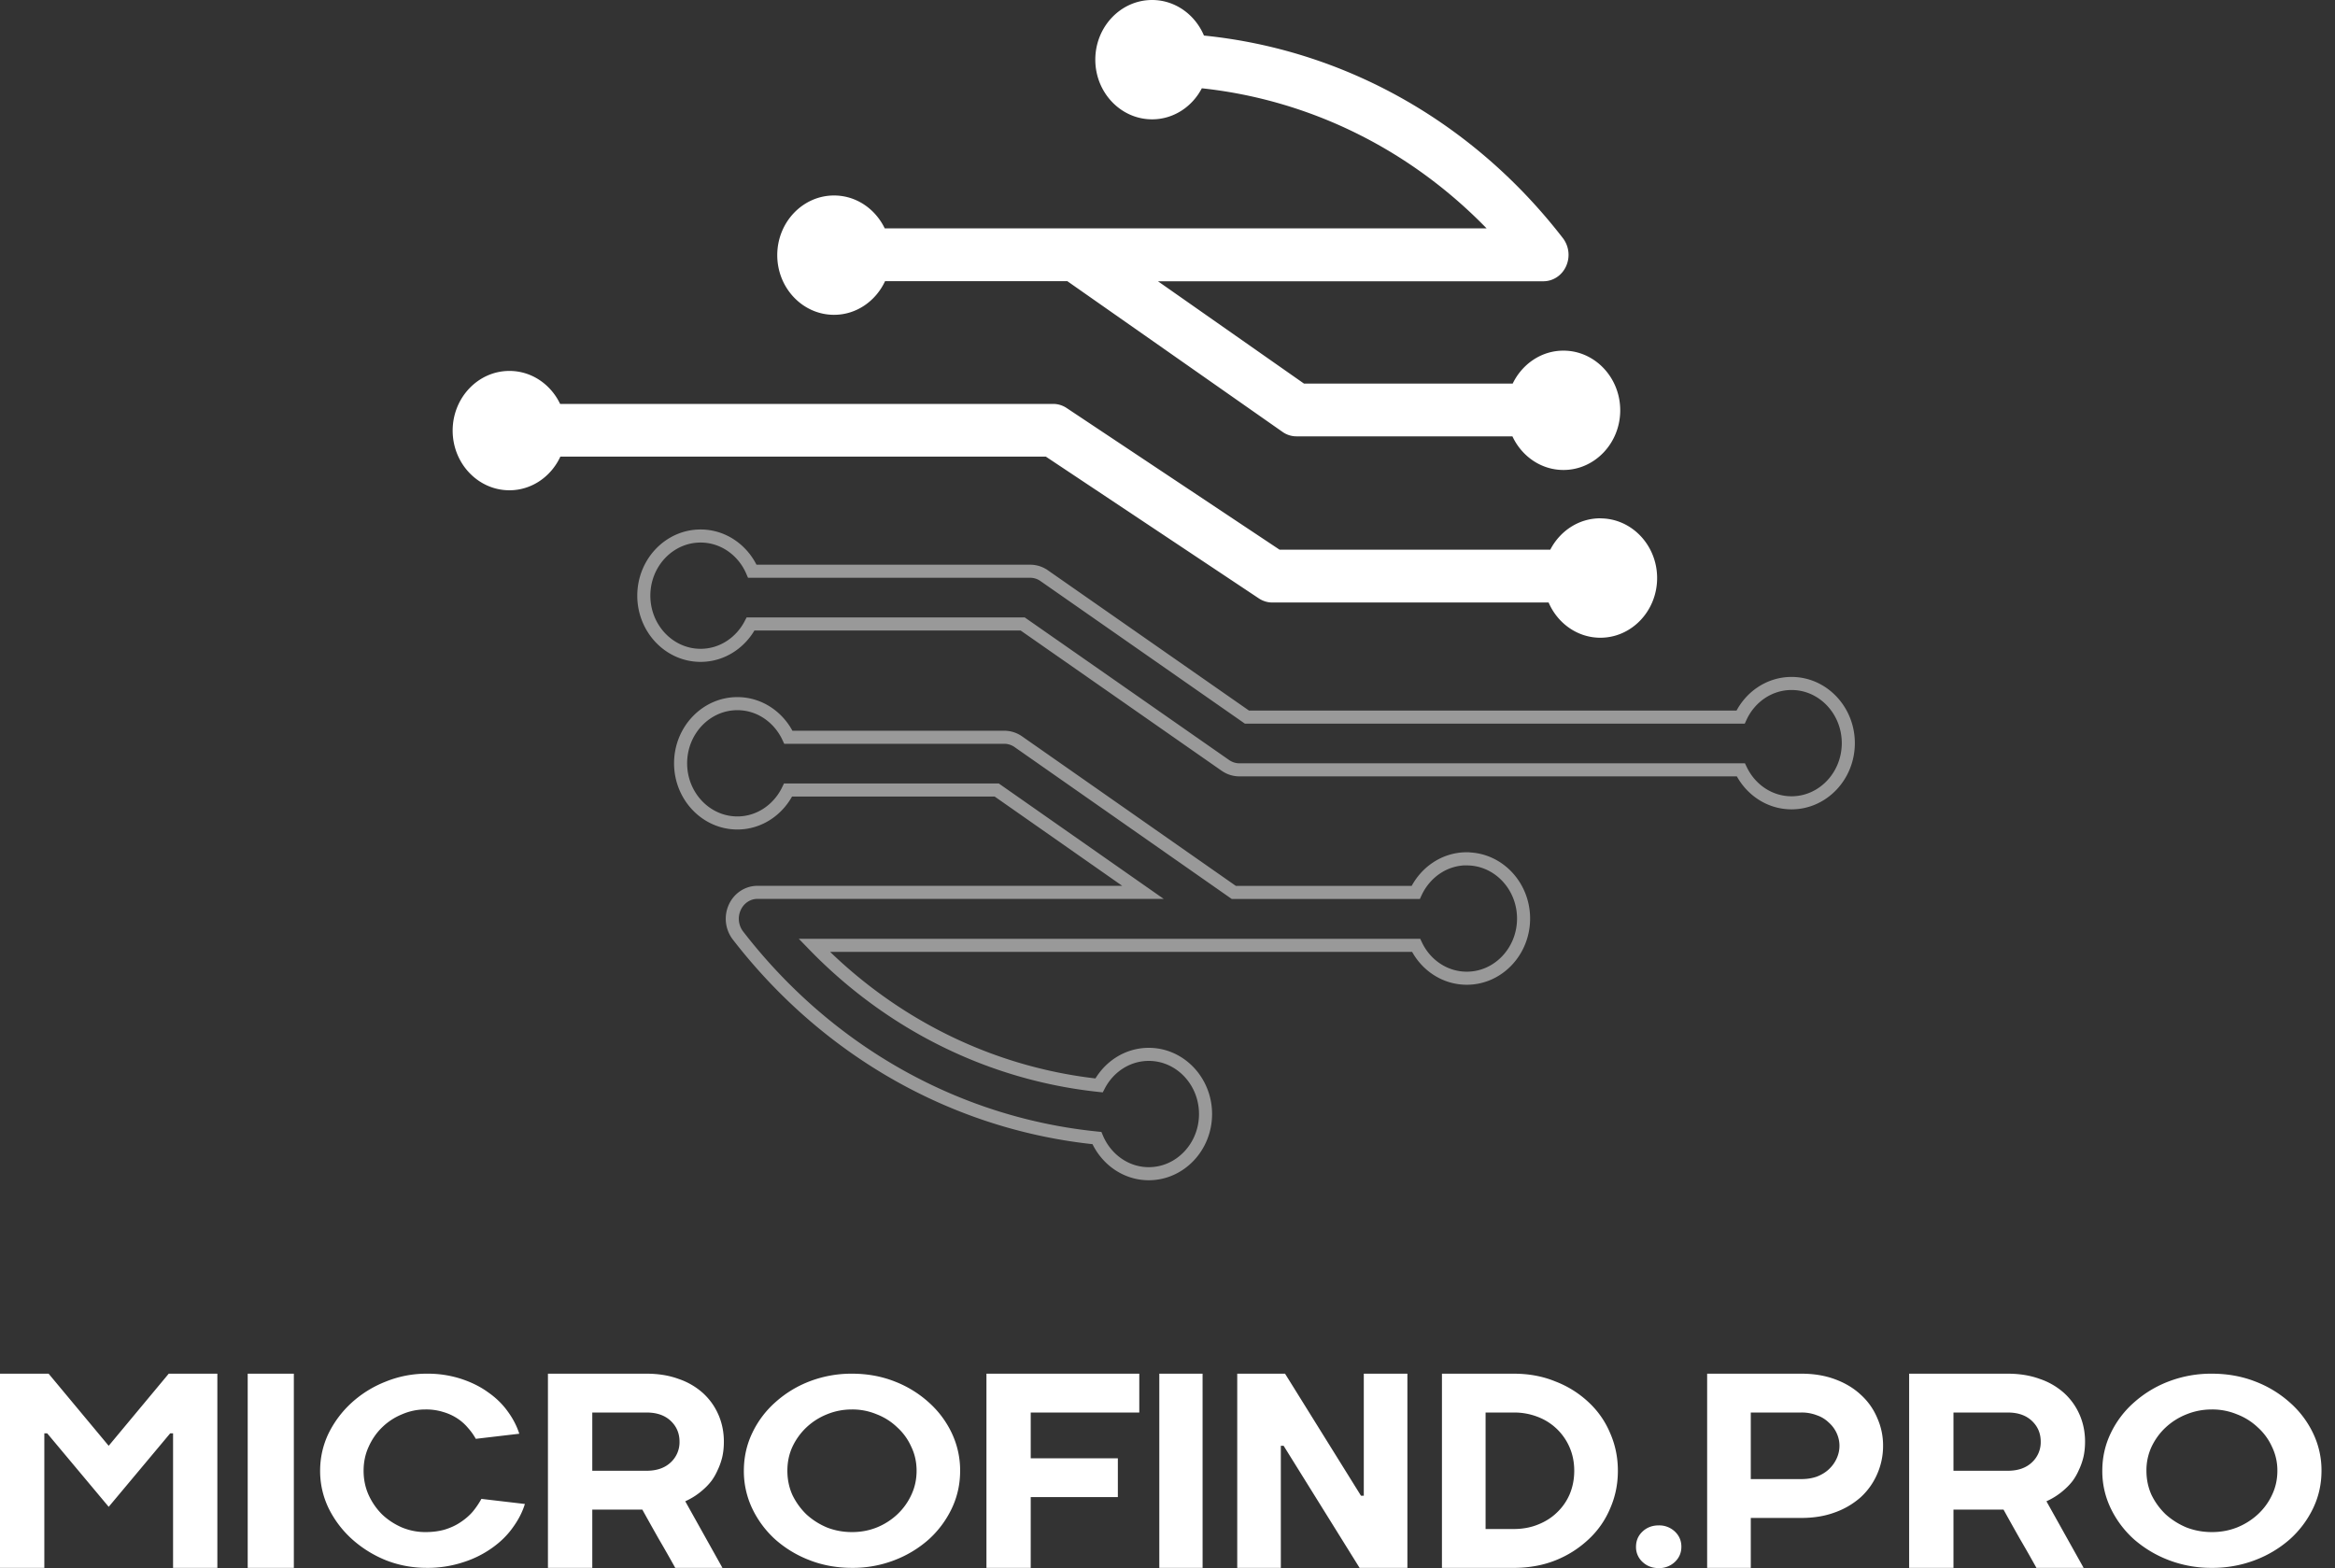 <svg xmlns="http://www.w3.org/2000/svg" width="134" height="90" fill="none"><rect width="100%" height="100%" fill="#333333" stroke="none"/><path fill="#fff" d="M123.473 83.036a3.2 3.2 0 0 0-.294 1.378q0 .748.294 1.393.31.63.816 1.114a4.2 4.2 0 0 0 1.193.748q.686.264 1.454.264t1.437-.264a3.9 3.9 0 0 0 1.193-.748q.523-.483.817-1.114.31-.645.31-1.393a3.1 3.1 0 0 0-.31-1.378 3.35 3.35 0 0 0-.817-1.115 3.6 3.6 0 0 0-1.193-.748 3.7 3.7 0 0 0-1.437-.278q-.768 0-1.454.278a3.8 3.8 0 0 0-1.193.748q-.506.469-.816 1.115m9.262-.792a4.9 4.9 0 0 1 .49 2.17q0 1.158-.49 2.17a5.7 5.7 0 0 1-1.34 1.774 6.5 6.5 0 0 1-1.993 1.188 6.8 6.8 0 0 1-2.466.44 6.8 6.8 0 0 1-2.467-.44 6.6 6.6 0 0 1-1.993-1.188 5.7 5.7 0 0 1-1.339-1.774 4.9 4.9 0 0 1-.491-2.17q0-1.158.491-2.17a5.5 5.5 0 0 1 1.339-1.76 6.4 6.4 0 0 1 1.993-1.202 6.8 6.8 0 0 1 2.467-.44q1.323 0 2.466.44a6.4 6.4 0 0 1 1.993 1.202 5.5 5.5 0 0 1 1.34 1.76m-20.63 4.399v3.343h-2.544V78.842h5.663q1.018 0 1.839.302a4 4 0 0 1 1.395.812q.574.525.886 1.242t.312 1.544q0 .495-.098.908-.1.398-.263.732a3.2 3.2 0 0 1-.345.605 3.3 3.3 0 0 1-.41.446 4 4 0 0 1-1.1.732l2.134 3.821h-2.709a74 74 0 0 0-.952-1.672q-.46-.812-.935-1.671zm3.119-2.23q.87 0 1.379-.477a1.57 1.57 0 0 0 .509-1.194q0-.715-.509-1.194-.509-.477-1.379-.477h-3.119v3.343zm-9.825-.7a1.72 1.72 0 0 0 0-1.464 1.8 1.8 0 0 0-.452-.605 1.8 1.8 0 0 0-.678-.414 2.4 2.4 0 0 0-.889-.16h-2.907v3.821h2.907q.484 0 .889-.143.404-.159.678-.414.291-.27.452-.62m2.327-2.34a3.85 3.85 0 0 1 .339 1.608 4 4 0 0 1-.339 1.624 3.9 3.9 0 0 1-.938 1.321 4.5 4.5 0 0 1-1.486.876q-.855.318-1.922.318h-2.907v2.866h-2.504V78.842h5.411q1.067 0 1.922.318.873.319 1.486.892.614.557.938 1.321M94.26 89.648a1.15 1.15 0 0 1-.373-.873q0-.522.374-.874.375-.352.927-.352a1.3 1.3 0 0 1 .927.352q.375.352.375.874 0 .52-.375.873a1.3 1.3 0 0 1-.927.352q-.553 0-.927-.352m-4.177-3.897q.258-.621.258-1.337 0-.717-.258-1.322a3.23 3.23 0 0 0-1.825-1.767 3.7 3.7 0 0 0-1.39-.254h-1.615v6.686h1.615q.76 0 1.39-.255.645-.255 1.098-.7.468-.446.727-1.05m2.31-3.518q.452 1.02.452 2.18 0 1.164-.452 2.182a5.1 5.1 0 0 1-1.244 1.767 6 6 0 0 1-1.89 1.194q-1.082.43-2.39.43h-4.12V78.842h4.12q1.308 0 2.39.446a5.8 5.8 0 0 1 1.89 1.178 5.1 5.1 0 0 1 1.244 1.767m-14.29 3.614h.161v-7.005h2.502v11.144h-2.744l-4.358-7.005h-.161v7.005h-2.502V78.842h2.744zm-9.09 4.139H66.53V78.842h2.483zm-9.864 0h-2.54V78.842h8.771v2.229h-6.23v2.627h5v2.228h-5zm-13.674-6.95q-.29.63-.29 1.378t.29 1.393q.307.63.806 1.114.516.47 1.177.748.677.264 1.435.264t1.419-.264a3.8 3.8 0 0 0 1.176-.748 3.6 3.6 0 0 0 .806-1.114q.306-.645.306-1.393t-.306-1.378a3.3 3.3 0 0 0-.806-1.115 3.5 3.5 0 0 0-1.176-.748 3.6 3.6 0 0 0-1.42-.278q-.757 0-1.434.278-.66.264-1.177.748a3.7 3.7 0 0 0-.806 1.115m9.14-.792a5 5 0 0 1 .484 2.17q0 1.158-.483 2.17a5.7 5.7 0 0 1-1.322 1.774 6.4 6.4 0 0 1-1.967 1.188 6.6 6.6 0 0 1-2.434.44q-1.306 0-2.434-.44a6.4 6.4 0 0 1-1.967-1.188 5.7 5.7 0 0 1-1.322-1.774 5 5 0 0 1-.483-2.17q0-1.158.483-2.17a5.5 5.5 0 0 1 1.322-1.76 6.3 6.3 0 0 1 1.967-1.202 6.7 6.7 0 0 1 2.434-.44q1.306 0 2.434.44a6.3 6.3 0 0 1 1.967 1.202q.839.748 1.322 1.76M33.99 86.643v3.343h-2.545V78.842h5.664q1.017 0 1.838.302a4 4 0 0 1 1.396.812q.574.525.886 1.242t.312 1.544q0 .495-.098.908-.1.398-.263.732a3.2 3.2 0 0 1-.345.605q-.197.255-.41.446a4 4 0 0 1-1.1.732l2.134 3.821H38.75a79 79 0 0 0-.952-1.672 206 206 0 0 1-.936-1.671zm3.119-2.23q.87 0 1.379-.477a1.57 1.57 0 0 0 .508-1.194q0-.715-.508-1.194-.51-.477-1.38-.477H33.99v3.343zm-12.621 5.573q-1.24 0-2.35-.44a6.6 6.6 0 0 1-1.948-1.217 5.9 5.9 0 0 1-1.336-1.774 4.9 4.9 0 0 1-.483-2.141q0-1.13.483-2.141a5.9 5.9 0 0 1 1.336-1.774 6.3 6.3 0 0 1 1.948-1.203 6.2 6.2 0 0 1 2.35-.454 6.2 6.2 0 0 1 1.964.293q.9.294 1.561.777.677.47 1.127 1.1.45.615.66 1.276l-2.495.293a3.5 3.5 0 0 0-.45-.63 2.8 2.8 0 0 0-.613-.543 3 3 0 0 0-.804-.367 3.3 3.3 0 0 0-1.03-.146q-.692 0-1.337.278-.644.264-1.142.748-.483.469-.773 1.115-.29.63-.29 1.378t.29 1.393q.289.63.773 1.114.498.47 1.142.748.645.264 1.336.264.629 0 1.127-.147.515-.16.902-.425.402-.264.692-.6a4.7 4.7 0 0 0 .499-.734l2.495.293q-.21.69-.692 1.35-.466.66-1.191 1.172a5.9 5.9 0 0 1-1.658.822 6.5 6.5 0 0 1-2.093.322m-7.625 0h-2.648V78.842h2.648zM2.708 82.265h-.164v7.721H0V78.842h2.79l3.447 4.139 3.447-4.14h2.79v11.145H9.932v-7.721h-.165l-3.529 4.218zm87.011-62.14c-1.27 0-2.37.773-2.91 1.892H74.835l-8.383-5.874h22.12c.558 0 1.065-.336 1.302-.864a1.58 1.58 0 0 0-.182-1.61c-5.163-6.685-12.555-10.816-20.6-11.628C68.586.841 67.444 0 66.115 0c-1.796 0-3.258 1.537-3.258 3.425s1.462 3.424 3.258 3.424c1.229 0 2.302-.72 2.855-1.782 6.172.663 11.91 3.482 16.342 8.04H50.773c-.54-1.118-1.636-1.887-2.91-1.887-1.796 0-3.258 1.537-3.258 3.425s1.462 3.424 3.258 3.424c1.288 0 2.398-.792 2.928-1.93h10.462l12.349 8.65c.237.168.516.255.799.255h12.394c.53 1.138 1.64 1.93 2.928 1.93 1.796 0 3.258-1.537 3.258-3.424s-1.462-3.425-3.257-3.425zm2.118 9.623c-1.238 0-2.316.73-2.87 1.8H73.43l-12.22-8.131a1.4 1.4 0 0 0-.773-.235H32.144c-.535-1.12-1.635-1.893-2.91-1.893-1.796 0-3.257 1.537-3.257 3.425s1.462 3.425 3.257 3.425c1.284 0 2.394-.788 2.924-1.931H60.02l12.221 8.136c.233.154.498.236.772.236h15.858c.512 1.19 1.65 2.022 2.97 2.022 1.795 0 3.257-1.537 3.257-3.425s-1.462-3.425-3.258-3.425z"/><path stroke="#fff" stroke-width=".75" d="M84.172 49.29c-1.288 0-2.398.792-2.928 1.93h-10.44l-12.366-8.65a1.4 1.4 0 0 0-.8-.255H45.244c-.53-1.138-1.64-1.93-2.928-1.93-1.796 0-3.258 1.537-3.258 3.424s1.462 3.425 3.258 3.425c1.27 0 2.37-.773 2.91-1.892H57.2l8.392 5.874H43.467c-.557 0-1.064.336-1.302.864a1.58 1.58 0 0 0 .183 1.61c5.167 6.685 12.554 10.816 20.6 11.628.506 1.2 1.648 2.046 2.977 2.046 1.796 0 3.258-1.537 3.258-3.425s-1.462-3.425-3.258-3.425c-1.228 0-2.302.721-2.855 1.782-6.172-.657-11.91-3.481-16.341-8.04h34.537c.535 1.12 1.636 1.888 2.91 1.888 1.796 0 3.258-1.537 3.258-3.425s-1.462-3.424-3.257-3.424zm18.64-10.063c-1.283 0-2.398.788-2.924 1.93h-28.33l-11.635-8.116a1.4 1.4 0 0 0-.795-.255H43.174c-.511-1.191-1.649-2.022-2.97-2.022-1.795 0-3.257 1.537-3.257 3.424s1.462 3.425 3.258 3.425c1.238 0 2.316-.73 2.869-1.801h15.615l11.632 8.117c.237.164.511.255.8.255h28.781c.535 1.12 1.636 1.893 2.91 1.893 1.796 0 3.258-1.538 3.258-3.425 0-1.888-1.462-3.425-3.258-3.425Z" opacity=".5"/></svg>